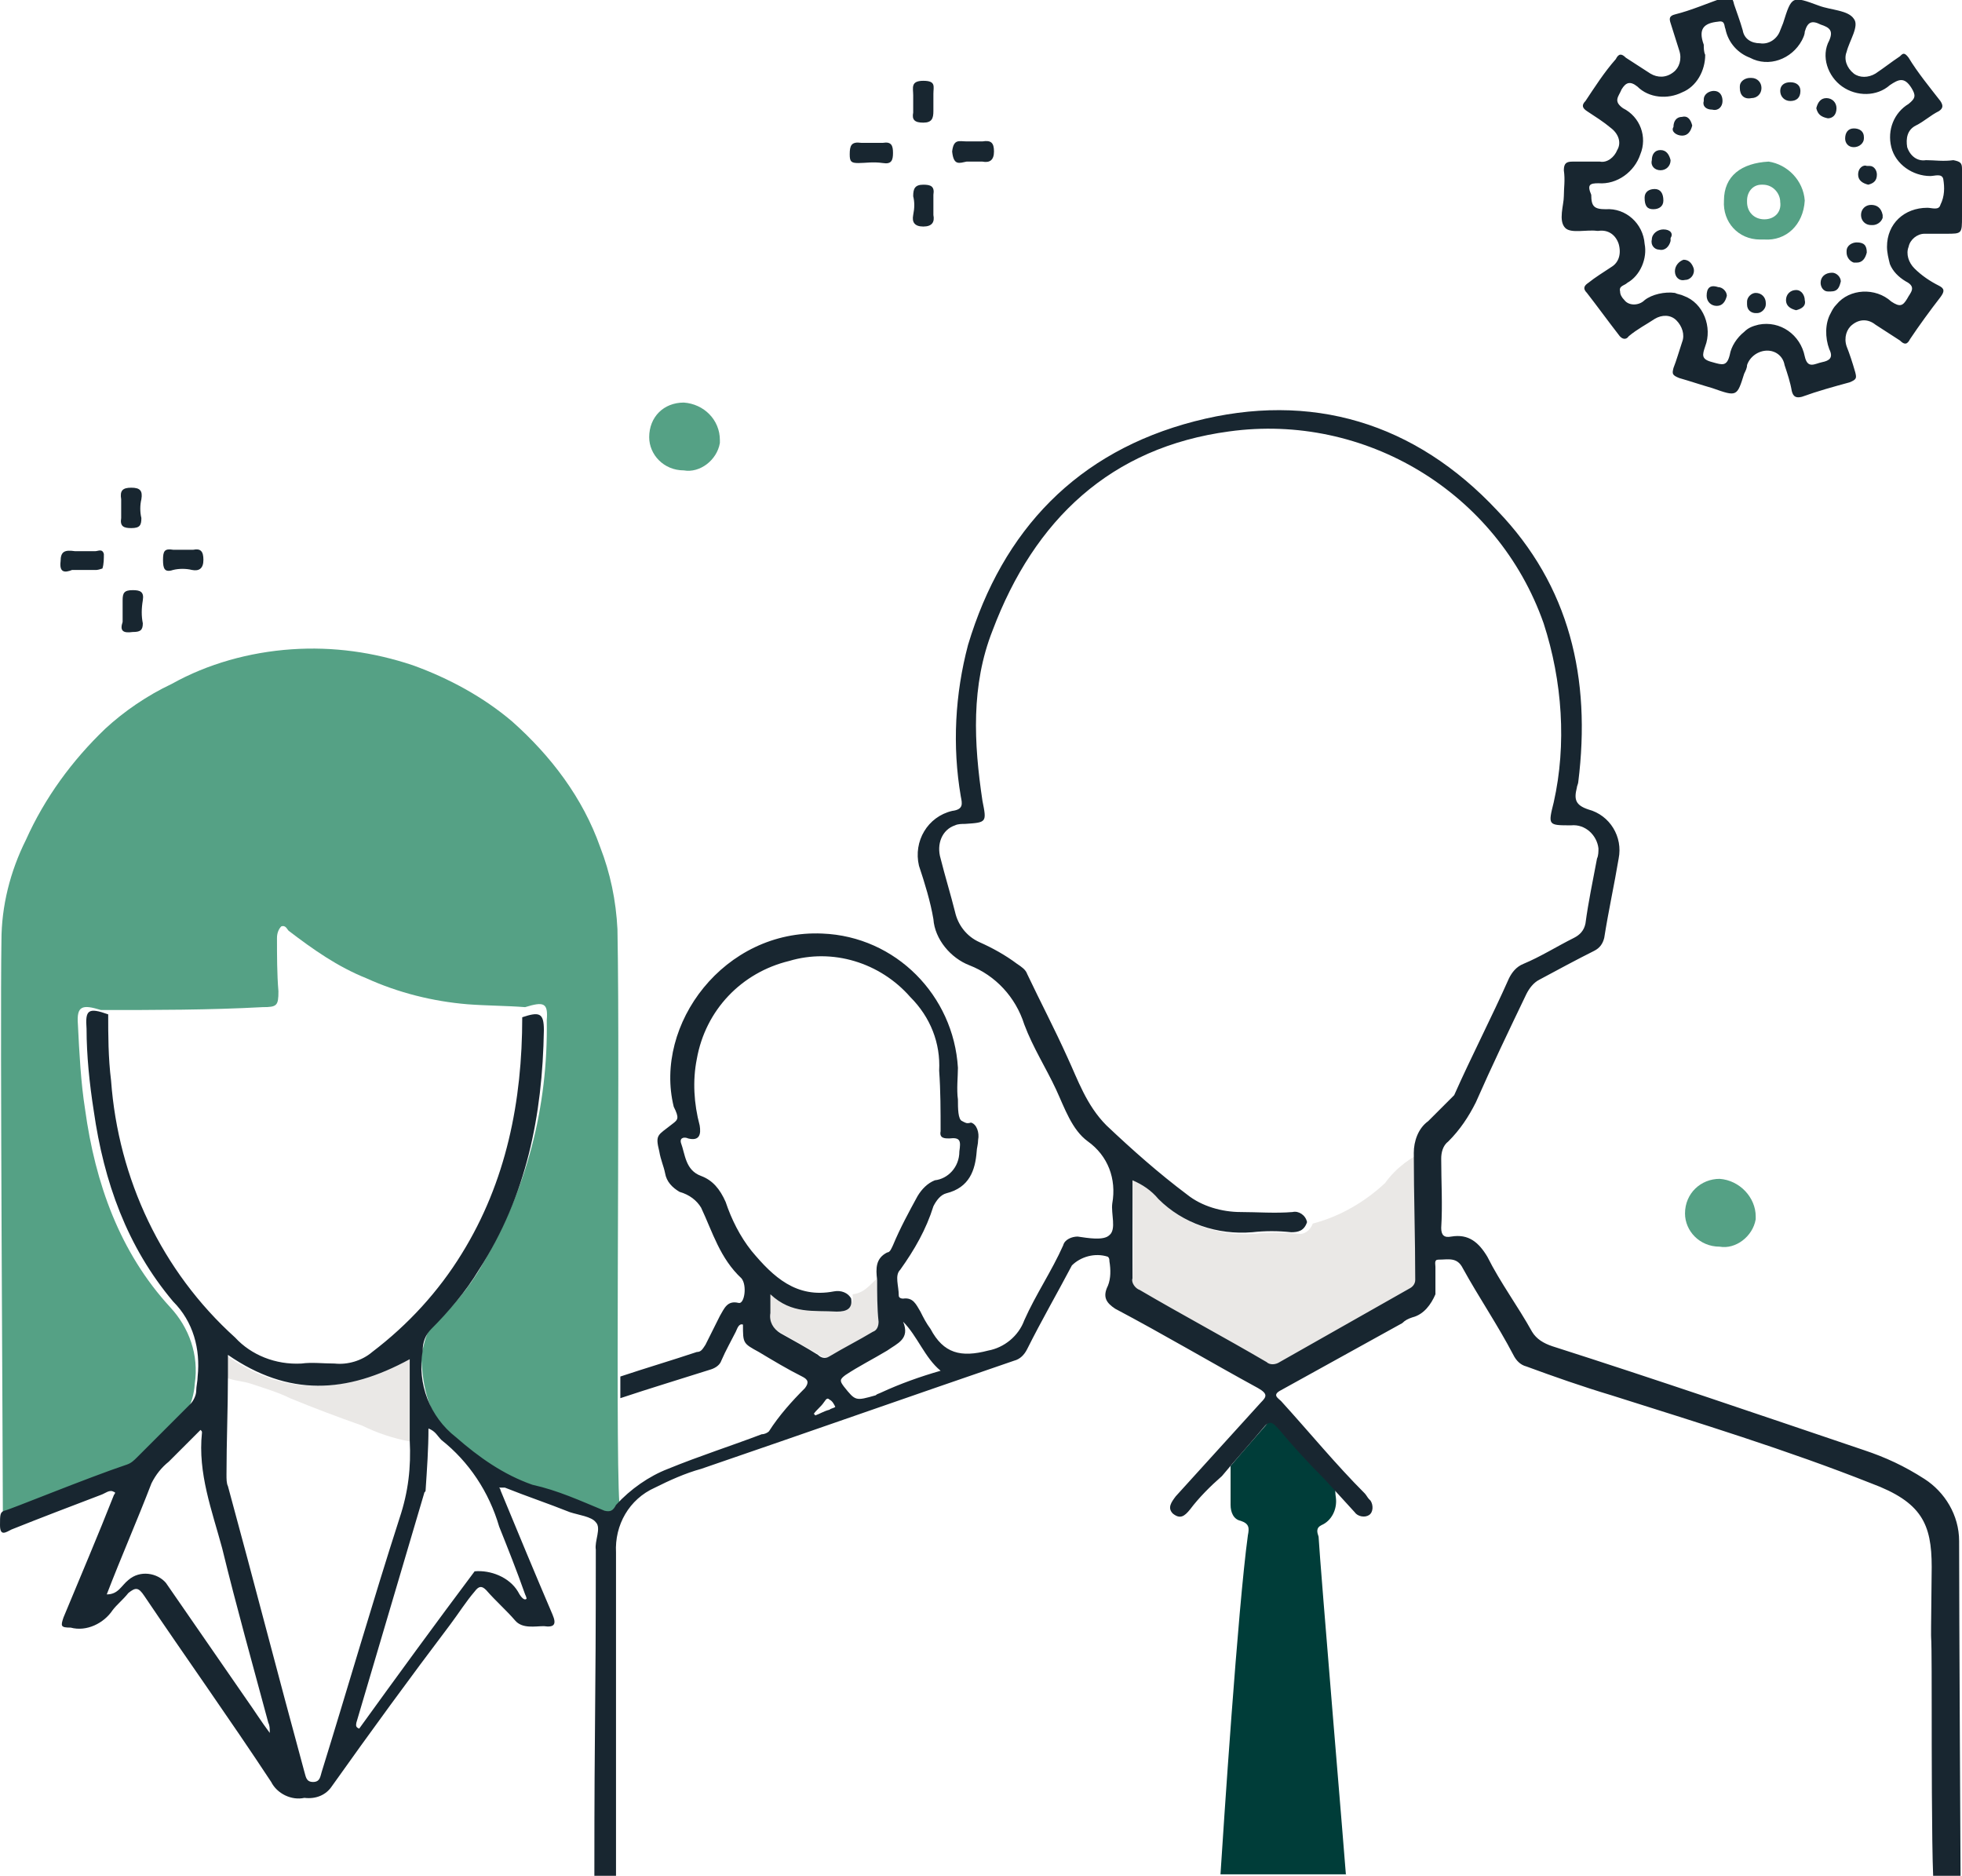 <?xml version="1.0" encoding="utf-8"?>
<!-- Generator: Adobe Illustrator 27.9.0, SVG Export Plug-In . SVG Version: 6.00 Build 0)  -->
<svg version="1.1" id="Calque_1" xmlns="http://www.w3.org/2000/svg" xmlns:xlink="http://www.w3.org/1999/xlink" x="0px" y="0px"
	 viewBox="0 0 136 130" style="enable-background:new 0 0 136 130;" xml:space="preserve">
<style type="text/css">
	.st0{fill:#EAE8E6;}
	.st1{fill:#003D39;}
	.st2{fill:#55A185;}
	.st3{fill:#182630;}
</style>
<path class="st0" d="M98.9,79.7c-1.1,0.5-2.1,1.2-2.9,2.3c-1.4,1.3-3.1,2.3-5,2.8c-0.2,0.5-0.6,0.8-1.1,0.7c-0.9-0.1-1.9-0.1-2.8,0
	c-2.5,0.2-5-0.6-6.8-2.4c-0.5-0.6-1.1-1-1.8-1.3c0,2.4,0.1,4.8,0,7.1c0,0.4,0.2,0.7,0.5,0.9c3.1,1.7,6.1,3.3,9.1,5.1
	c0.3,0.2,0.7,0.2,1,0l9.3-5.3c0.3-0.1,0.4-0.4,0.4-0.6L98.9,79.7L98.9,79.7z M15.5,93.8v1.6c0.6,0.3,1.3,0.3,1.9,0.5
	c0.9,0.3,1.9,0.6,2.7,1c1.7,0.7,3.3,1.3,5,1.9c1,0.5,2.2,0.9,3.3,1.1v-5.8C24,96.6,19.7,96.9,15.5,93.8z M59.1,89.7
	c0.1,0.8-0.4,1-1.1,1c-1.7,0-3.3,0.2-4.8-1.2V91c-0.1,0.6,0.2,1.1,0.8,1.3l2.8,1.6c0.2,0.2,0.6,0.2,0.9,0.1c1-0.6,2.1-1.1,3.1-1.8
	c0.3-0.1,0.5-0.4,0.4-0.8c-0.1-1-0.1-2-0.1-3C60.5,88.7,60.1,89.6,59.1,89.7z"/>
<path class="st1" d="M93.3,130c0-0.2-1.8-21.6-1.9-23.5l0,0c-0.1-0.3-0.2-0.6,0.2-0.8c0.7-0.3,1.1-1.1,1-1.9c-0.1-0.6,0-1.2,0-2
	c-1.1-1.2-2.2-2.5-3.3-3.6c-0.3-0.3-0.5-0.6-0.9-0.2c-1,1.2-2.1,2.4-3.1,3.6v2.7c0,0.5,0.2,1,0.7,1.1c0.6,0.2,0.6,0.5,0.5,1
	c-0.7,5.1-1.7,20.4-1.9,23.5h8.7V130z"/>
<path class="st2" d="M43,104.7c-0.2,0.5-0.5,0.6-0.9,0.4c-1.7-0.6-3.3-1.3-5.1-1.9c-2-0.7-3.8-1.9-5.4-3.4c-1.9-1.5-2.3-3.6-2.4-5.8
	c0.1-0.5,0.3-1.5,0.6-1.9c1.3-1.2,2.7-2.8,3.6-4.4c3.1-5.2,4.6-11,4.5-17c0.1-1.2-0.2-1.3-1.5-0.9c-1.3-0.1-2.7-0.1-4-0.2
	c-2.4-0.2-4.8-0.8-7-1.8c-2-0.8-3.7-2-5.4-3.3c-0.1-0.1-0.2-0.4-0.5-0.3c-0.2,0.2-0.3,0.5-0.3,0.8c0,1.2,0,2.5,0.1,3.7
	c0,1-0.1,1.1-1.1,1.1C14.5,70,10.7,70,7,70c-1.3-0.4-1.7-0.3-1.6,1c0.1,2,0.2,4,0.5,5.9c0.7,5.1,2.4,9.9,5.9,13.7
	c1.3,1.4,2,3.3,1.7,5.3c-0.1,1.6-0.9,2.5-1.2,2.7c-1.3,1.2-1.9,1.9-3.1,3.2c-0.2,0.2-0.4,0.4-0.7,0.5c-2.8,1-5.6,2.1-8.3,3.1
	c0-4.4-0.2-34.2-0.1-40.2c0-2.4,0.6-4.8,1.7-7c1.3-2.9,3.2-5.5,5.5-7.7c1.3-1.2,2.9-2.3,4.6-3.1c2.5-1.4,5.4-2.2,8.3-2.4
	s5.7,0.2,8.4,1.1c2.5,0.9,4.9,2.2,6.9,3.9c2.7,2.4,4.9,5.3,6.1,8.7c0.7,1.8,1.1,3.7,1.2,5.7C43,74.7,42.6,103.7,43,104.7z
	 M47.4,27.9c-1.4,0-2.4,1-2.4,2.4c0,1.2,1,2.3,2.4,2.3c1.1,0.2,2.3-0.7,2.5-1.9v-0.2C49.9,29.1,48.8,28,47.4,27.9z M119.2,81.7
	c-1.3,0-2.4,1-2.4,2.4c0,1.2,1,2.3,2.4,2.3c1.1,0.2,2.3-0.7,2.5-1.9v-0.2C121.7,83,120.6,81.8,119.2,81.7z M125.1,13.9L125.1,13.9
	c-0.1,1.7-1.3,2.8-2.8,2.7H122c-1.5,0-2.6-1.2-2.5-2.7c0-1.7,1.2-2.6,3.1-2.7C123.9,11.4,125,12.5,125.1,13.9z M123.4,14
	c0-0.6-0.5-1.2-1.2-1.2h-0.1c-0.6,0-1,0.5-1,1.1V14c0,0.7,0.5,1.2,1.2,1.2S123.5,14.7,123.4,14z"/>
<path class="st3" d="M66,10.5c0.1-0.9,0.5-0.7,1-0.7h1.1c0.6-0.1,0.8,0.1,0.8,0.7s-0.3,0.8-0.8,0.7H67C66.5,11.3,66.1,11.5,66,10.5z
	 M63.3,7.8c-0.1,0.5,0.1,0.7,0.7,0.7c0.6,0,0.7-0.3,0.7-0.8V6.5c0-0.5,0.2-0.9-0.7-0.9s-0.7,0.5-0.7,1C63.3,6.6,63.3,7.8,63.3,7.8z
	 M135.8,106.8c0,4.9,0.1,23.2,0.1,23.2H134c-0.1-2.3-0.1-9.2-0.1-11.5c0-9.1-0.1-0.8,0-9.9c0-3-0.7-4.5-4.2-5.8
	c-5.8-2.3-12-4.2-18-6.1c-2-0.6-4-1.3-5.9-2c-0.4-0.1-0.7-0.4-0.9-0.8c-1.1-2.1-2.4-4-3.5-6c-0.4-0.8-1-0.6-1.7-0.6
	c-0.3,0-0.2,0.3-0.2,0.5v1.9c-0.3,0.7-0.8,1.4-1.6,1.6c-0.3,0.1-0.5,0.2-0.7,0.4l-8.5,4.7c-0.5,0.3-0.1,0.5,0.1,0.7
	c2,2.2,3.8,4.4,5.8,6.4c0.1,0.1,0.2,0.3,0.3,0.4L95,104c0.2,0.3,0.2,0.8-0.1,1s-0.8,0.1-1-0.2l-2.1-2.3c-1.1-1.1-2.2-2.3-3.2-3.5
	c-0.3-0.3-0.5-0.6-0.9-0.2c-1,1.2-2,2.3-3,3.5c-0.8,0.7-1.6,1.5-2.2,2.3c-0.4,0.5-0.7,0.7-1.2,0.3c-0.4-0.4-0.1-0.8,0.2-1.2l5.9-6.5
	c0.4-0.4,0.5-0.6-0.2-1c-3.3-1.8-6.5-3.7-9.9-5.5c-0.6-0.4-0.9-0.8-0.5-1.6c0.2-0.5,0.2-1.1,0.1-1.7c0-0.1,0-0.2-0.1-0.3
	c-0.9-0.3-1.9,0-2.5,0.6c-1,1.9-2.1,3.8-3.1,5.8c-0.2,0.4-0.5,0.7-0.9,0.8c-7.3,2.5-14.4,5-21.7,7.5c-1.1,0.3-2.2,0.8-3.2,1.3
	c-1.8,0.8-2.8,2.6-2.7,4.5V130h-1.5c0-11.5,0.1-10.9,0.1-22.5v-0.1c-0.1-0.6,0.4-1.5,0-1.9c-0.3-0.4-1.2-0.5-1.8-0.7
	c-1.5-0.6-3-1.1-4.5-1.7h-0.4c0,0,0.1,0.1,0.1,0.2c1.2,2.9,2.4,5.8,3.6,8.6c0.3,0.7,0.1,0.9-0.6,0.8c-0.6,0-1.5,0.2-2-0.4
	c-0.6-0.7-1.3-1.3-2-2.1c-0.3-0.3-0.5-0.3-0.8,0.1c-0.6,0.7-1.1,1.5-1.7,2.3c-2.8,3.7-5.5,7.4-8.2,11.2c-0.4,0.6-1.1,0.9-1.9,0.8
	c-0.9,0.2-1.9-0.3-2.3-1.1c-2.9-4.4-5.9-8.6-8.8-12.9c-0.4-0.6-0.6-0.6-1.1-0.2c-0.4,0.5-0.8,0.8-1.1,1.2c-0.6,0.9-1.8,1.5-2.9,1.2
	c-0.7,0-0.7-0.1-0.5-0.7c1.2-2.9,2.4-5.7,3.5-8.5c0.1-0.1,0.1-0.2,0-0.2c-0.3-0.2-0.6,0.1-0.9,0.2c-2.1,0.8-4.2,1.6-6.2,2.4
	c-0.4,0.2-0.8,0.5-0.8-0.3c0-0.7,0-0.9,0.3-1c0.2,0,5.8-2.3,8.5-3.2c0.3-0.1,0.5-0.3,0.7-0.5l3.7-3.7c0.2-0.2,0.4-0.6,0.4-0.9
	s0.1-0.7,0.1-1c0.2-1.9-0.3-3.8-1.7-5.2C8.8,86.4,7.2,81.9,6.5,77C6.2,75.1,6,73.1,6,71.3c-0.1-1.3,0.1-1.5,1.5-1c0,1.4,0,3,0.2,4.6
	c0.5,6.8,3.5,13.2,8.6,17.8c1.1,1.2,2.8,1.9,4.6,1.8c0.7-0.1,1.5,0,2.3,0c0.9,0.1,1.9-0.2,2.6-0.8c2.5-1.9,4.6-4.2,6.2-6.8
	c3.1-5,4.2-10.6,4.2-16.4c1.2-0.4,1.5-0.3,1.5,0.9c-0.1,5.9-1.2,11.5-4.5,16.6c-0.9,1.5-2.1,2.9-3.3,4.1c-0.4,0.4-0.6,0.9-0.6,1.5
	c-0.4,2.3,0.5,4.6,2.3,6c1.6,1.4,3.3,2.6,5.3,3.3c1.8,0.4,3.3,1.1,5,1.8c0.4,0.1,0.6,0,0.8-0.4c1-1.1,2.3-2,3.6-2.5
	c2.2-0.9,4.4-1.6,6.5-2.4c0.2,0,0.4-0.1,0.5-0.2c0.7-1.1,1.6-2.1,2.5-3c0.3-0.4,0.2-0.6-0.2-0.8c-1-0.5-2-1.1-3-1.7
	c-1.1-0.6-1.1-0.6-1.1-1.9c-0.3-0.1-0.4,0.3-0.5,0.5c-0.3,0.6-0.7,1.3-1,2c-0.1,0.3-0.4,0.5-0.7,0.6c-2.2,0.7-4.2,1.3-6.3,2v-1.5
	c1.8-0.6,3.5-1.1,5.3-1.7c0.3,0,0.4-0.2,0.6-0.5c0.3-0.6,0.7-1.4,1-2c0.3-0.5,0.5-1.1,1.3-0.9c0.4,0.1,0.6-1.2,0.2-1.7
	c-1.5-1.4-2-3.2-2.8-4.9c-0.3-0.5-0.8-0.9-1.5-1.1c-0.5-0.3-0.9-0.7-1-1.3c-0.1-0.5-0.3-0.9-0.4-1.5c-0.3-1.2-0.1-1.1,0.9-1.9
	c0.4-0.3,0.5-0.4,0.1-1.2c-1.4-5.7,3.5-12.3,10.3-12c5.1,0.2,9.1,4.3,9.4,9.3c0,0.6-0.1,1.5,0,2.2c0,0.6,0,1.4,0.3,1.5
	c0.2,0.1,0.3,0.2,0.6,0.1c0.4,0.1,0.6,0.7,0.5,1.2c0,0.3-0.1,0.6-0.1,0.8c-0.1,1.3-0.5,2.5-2.1,2.9c-0.4,0.1-0.7,0.5-0.9,0.9
	c-0.5,1.6-1.3,3-2.3,4.4c-0.4,0.4-0.1,1.1-0.1,1.8c0,0.1,0.1,0.2,0.3,0.2c0.7-0.1,0.9,0.4,1.2,0.9c0.2,0.4,0.4,0.8,0.7,1.2
	c0.9,1.7,2.1,2,4,1.5c1.1-0.2,2.1-1,2.5-2.1c0.8-1.8,1.9-3.4,2.7-5.2c0.1-0.4,0.6-0.6,1-0.6c0.7,0.1,1.8,0.3,2.2-0.1
	c0.5-0.4,0.1-1.5,0.2-2.2c0.3-1.7-0.3-3.3-1.7-4.3c-1.1-0.8-1.6-2.3-2.2-3.6C72.5,74,71.6,72.6,71,71c-0.6-1.9-2-3.4-3.8-4.1
	c-1.3-0.5-2.4-1.8-2.5-3.2c-0.2-1.2-0.6-2.5-1-3.7c-0.4-1.7,0.6-3.4,2.3-3.8c0.8-0.1,0.7-0.5,0.6-1c-0.6-3.5-0.4-7.1,0.5-10.5
	c2.4-8,7.6-13.4,15.7-15.5s15.3,0.1,21,6.2c5,5.2,6.5,11.6,5.6,18.8c0,0.1-0.1,0.3-0.1,0.4c-0.2,0.8-0.1,1.2,0.8,1.5
	c1.5,0.4,2.4,1.9,2.1,3.4c-0.3,1.8-0.7,3.6-1,5.5c-0.1,0.4-0.3,0.7-0.7,0.9c-1.2,0.6-2.5,1.3-3.8,2c-0.4,0.2-0.7,0.6-0.9,1
	c-1.2,2.5-2.4,5-3.5,7.5c-0.5,1-1.1,1.9-1.9,2.7c-0.4,0.3-0.5,0.8-0.5,1.2c0,1.6,0.1,3.2,0,4.8c0,0.5,0.2,0.7,0.7,0.6
	c1.2-0.2,1.9,0.4,2.5,1.4c0.9,1.8,2.1,3.4,3.1,5.2c0.3,0.5,0.8,0.8,1.4,1c7.2,2.3,14.5,4.8,21.6,7.2c1.5,0.5,2.8,1.1,4.2,2
	C134.8,103.4,135.8,105,135.8,106.8z M18.6,119.4c-1.1-4.1-2.2-8-3.2-12.1c-0.7-2.6-1.7-5.2-1.4-8c0-0.1,0-0.1-0.1-0.2l-2.2,2.2
	c-0.5,0.4-0.9,0.9-1.2,1.5c-1,2.6-2.1,5.1-3.1,7.7c0.8,0,1-0.6,1.5-1c0.8-0.7,2-0.5,2.6,0.2l5.6,8.1c0.5,0.7,1,1.5,1.6,2.3
	C18.7,119.8,18.7,119.6,18.6,119.4z M27.7,105.2c0.6-1.8,0.8-3.5,0.7-5.4v-5.6c-4.4,2.4-8.4,2.6-12.6-0.3v1.4c0,2.3-0.1,4.6-0.1,6.9
	c0,0.3,0,0.6,0.1,0.8c1.8,6.6,3.5,13.2,5.3,19.8c0.1,0.3,0.1,0.7,0.6,0.7s0.5-0.4,0.6-0.7C24.1,117,25.8,111.1,27.7,105.2z
	 M34.6,105.8c-0.7-2.4-2.1-4.5-4-6c-0.3-0.3-0.4-0.6-0.9-0.8c0,1.4-0.1,2.8-0.2,4.3c0,0.1-0.1,0.1-0.1,0.2l-4.7,15.9
	c0,0.1-0.1,0.3,0.2,0.4c2.6-3.6,5.3-7.3,8-10.9c1.1-0.1,2.4,0.4,3,1.4c0.1,0.2,0.4,0.7,0.6,0.5c0,0,0-0.1-0.1-0.3
	C35.8,108.8,35.2,107.3,34.6,105.8z M56.7,93.9c0.2,0.2,0.5,0.3,0.8,0.1c1-0.6,2-1.1,3-1.7c0.3-0.1,0.4-0.4,0.4-0.7
	c-0.1-0.9-0.1-2-0.1-2.9c-0.1-0.8-0.1-1.5,0.7-1.9c0.2,0,0.3-0.3,0.4-0.5c0.5-1.2,1.1-2.3,1.7-3.4c0.3-0.5,0.7-0.9,1.2-1.1
	c0.9-0.1,1.7-0.9,1.7-2c0.1-0.7,0.1-1-0.7-0.9c-0.3,0-0.7,0-0.6-0.5c0-1.4,0-2.8-0.1-4.2c0.1-1.9-0.6-3.7-2-5.1
	c-2.1-2.4-5.4-3.4-8.4-2.5c-3.3,0.8-5.8,3.4-6.4,6.8c-0.3,1.5-0.2,3.1,0.2,4.6c0.1,0.6,0,1.1-0.8,0.9c-0.2-0.1-0.6-0.1-0.5,0.3
	c0.3,0.8,0.3,1.9,1.4,2.3c0.8,0.3,1.3,0.9,1.7,1.8c0.4,1.2,1,2.4,1.8,3.4c1.5,1.8,3.1,3.3,5.7,2.8c0.5-0.1,1,0.1,1.2,0.5
	c0.1,0.7-0.3,0.9-1,0.9c-1.6-0.1-3.1,0.2-4.6-1.2V91c-0.1,0.6,0.2,1.1,0.7,1.4C55,92.9,55.9,93.4,56.7,93.9z M57.9,97.5
	c-0.1-0.2-0.2-0.4-0.4-0.5c-0.2-0.2-0.3,0.1-0.4,0.2c-0.2,0.3-0.5,0.5-0.7,0.8c0.1,0,0.1,0.1,0.1,0.1c0.3-0.1,0.6-0.3,1-0.4
	C57.6,97.6,57.8,97.6,57.9,97.5z M65.2,95c-1.1-0.9-1.6-2.4-2.6-3.4c0.5,1.2-0.4,1.5-1.1,2c-1,0.6-2,1.1-2.9,1.7
	c-0.4,0.3-0.4,0.4-0.1,0.8c0.8,1,0.8,1,2.2,0.6c0.1-0.1,0.2-0.1,0.4-0.2C62.4,95.9,63.8,95.4,65.2,95z M100.8,75.9
	c1.2-2.7,2.6-5.4,3.8-8.1c0.2-0.4,0.5-0.8,1-1c1.2-0.5,2.3-1.2,3.5-1.8c0.4-0.2,0.7-0.5,0.8-1c0.2-1.5,0.5-2.9,0.8-4.5
	c0.1-0.2,0.1-0.5,0.1-0.7c-0.1-0.9-0.9-1.7-1.9-1.6c-1.6,0-1.6,0-1.2-1.6c0.9-4,0.6-8.4-0.7-12.4c-3.2-9.1-12.4-14.6-21.8-13.3
	C77,31,71.7,36,68.8,43.7c-1.5,3.8-1.3,7.8-0.7,11.8c0.3,1.5,0.3,1.5-1.2,1.6c-0.2,0-0.5,0-0.7,0.1c-0.9,0.3-1.3,1.3-1,2.3
	c0.3,1.2,0.7,2.5,1,3.7c0.2,0.9,0.8,1.7,1.7,2.1c0.9,0.4,1.8,0.9,2.6,1.5c0.3,0.2,0.6,0.4,0.7,0.7c0.9,1.9,1.9,3.8,2.8,5.8
	c0.7,1.5,1.3,3.3,2.7,4.7c1.8,1.7,3.6,3.3,5.6,4.8c1,0.8,2.4,1.2,3.7,1.2c1.1,0,2.4,0.1,3.6,0c0.4-0.1,0.9,0.2,1,0.7
	c-0.2,0.6-0.6,0.7-1.1,0.7c-0.9-0.1-1.8-0.1-2.7,0c-2.4,0.2-4.8-0.6-6.5-2.3c-0.5-0.6-1.1-1-1.8-1.3v6.8c-0.1,0.3,0.2,0.7,0.5,0.8
	c2.9,1.7,5.9,3.3,8.8,5c0.2,0.2,0.6,0.2,0.9,0c3-1.7,6-3.4,9-5.1c0.2-0.1,0.4-0.3,0.4-0.6c0-2.9-0.1-5.9-0.1-8.8
	c0-0.8,0.3-1.7,1-2.2L100.8,75.9z M5,39.5h1.7c0.1,0,0.4-0.1,0.4-0.1c0.1-0.3,0.1-0.7,0.1-1c-0.1-0.4-0.4-0.2-0.6-0.2H5.2
	c-0.7-0.1-1,0-1,0.7C4.1,39.7,4.5,39.7,5,39.5z M9.2,43.8c0.5,0,0.7-0.1,0.7-0.6c-0.1-0.5-0.1-1,0-1.6s-0.2-0.7-0.7-0.7
	c-0.6,0-0.7,0.2-0.7,0.7v1.5C8.3,43.7,8.5,43.9,9.2,43.8z M8.4,35.2v0.7c-0.1,0.6,0.2,0.7,0.7,0.7c0.6,0,0.7-0.2,0.7-0.7
	c-0.1-0.4-0.1-0.9,0-1.3c0.1-0.6-0.1-0.8-0.7-0.8S8.3,34,8.4,34.6V35.2z M12,39.5c0.4-0.1,0.9-0.1,1.3,0c0.5,0.1,0.8-0.1,0.8-0.7
	s-0.2-0.8-0.7-0.7H12c-0.6-0.1-0.7,0.1-0.7,0.7S11.4,39.7,12,39.5z M64,15.7c0.6,0,0.8-0.3,0.7-0.8v-1.4c0.1-0.6-0.2-0.7-0.7-0.7
	c-0.6,0-0.7,0.3-0.7,0.8c0.1,0.4,0.1,0.8,0,1.3C63.2,15.4,63.4,15.7,64,15.7z M59.5,11.3c0.5,0,1-0.1,1.7,0c0.6,0.1,0.7-0.2,0.7-0.7
	s-0.1-0.8-0.7-0.7h-1.5c-0.7-0.1-0.8,0.2-0.8,0.8C58.9,11.2,59,11.3,59.5,11.3z M136,11.7V15c0,1.2,0,1.2-1.1,1.2h-1.5
	c-0.5,0-1,0.4-1.1,0.9c-0.2,0.5,0,1.1,0.4,1.5c0.5,0.5,1.1,0.9,1.7,1.2c0.4,0.2,0.4,0.4,0.1,0.8c-0.7,0.9-1.5,2-2.1,2.9
	c-0.2,0.4-0.4,0.4-0.7,0.1l-1.7-1.1c-0.5-0.4-1.1-0.4-1.6,0c-0.4,0.3-0.6,0.9-0.4,1.5c0.2,0.5,0.4,1.1,0.6,1.8
	c0.1,0.4,0.1,0.5-0.4,0.7c-1.1,0.3-2.2,0.6-3.3,1c-0.4,0.1-0.6,0-0.7-0.4c-0.1-0.6-0.3-1.2-0.5-1.8c-0.1-0.6-0.6-1-1.2-1
	s-1.2,0.4-1.4,1c0,0.2-0.1,0.4-0.2,0.6c-0.5,1.6-0.5,1.6-2.2,1c-0.7-0.2-1.6-0.5-2.3-0.7c-0.5-0.2-0.5-0.3-0.4-0.7
	c0.2-0.5,0.4-1.2,0.6-1.8c0.2-0.5,0-1.1-0.4-1.5s-1-0.4-1.5-0.1c-0.6,0.4-1.2,0.7-1.8,1.2c-0.2,0.3-0.5,0.2-0.7-0.1
	c-0.7-0.9-1.5-2-2.2-2.9c-0.3-0.3-0.2-0.5,0.1-0.7c0.5-0.4,1-0.7,1.6-1.1c0.5-0.3,0.7-0.9,0.5-1.6c-0.2-0.6-0.7-1-1.4-0.9h-0.1
	c-0.7-0.1-1.8,0.2-2.2-0.2c-0.5-0.5-0.1-1.6-0.1-2.2c0-0.6,0.1-1.1,0-1.8c0-0.5,0.2-0.6,0.6-0.6h1.9c0.5,0.1,1-0.3,1.2-0.8
	c0.3-0.5,0.1-1.1-0.4-1.5c-0.6-0.5-1.1-0.8-1.7-1.2c-0.3-0.2-0.4-0.4-0.1-0.7c0.6-0.9,1.3-2,2.1-2.9c0.2-0.4,0.4-0.4,0.7-0.1
	l1.7,1.1c0.5,0.3,1.1,0.3,1.6-0.1c0.4-0.3,0.6-0.9,0.4-1.5l-0.6-1.9c-0.1-0.3-0.1-0.5,0.3-0.6c1.2-0.3,2.3-0.8,3.5-1.2
	c0.3-0.1,0.5,0,0.6,0.5c0.2,0.6,0.4,1.1,0.6,1.8c0.1,0.6,0.6,0.9,1.2,0.9c0.6,0.1,1.2-0.3,1.4-0.9l0.2-0.5c0.6-1.9,0.6-1.9,2.5-1.2
	c0.8,0.3,2,0.3,2.4,0.9c0.4,0.5-0.3,1.5-0.5,2.3c-0.2,0.5,0,1.1,0.5,1.5c0.4,0.3,1,0.3,1.5,0c0.6-0.4,1.1-0.8,1.7-1.2
	c0.2-0.2,0.3-0.3,0.6,0.1c0.6,1,1.5,2.1,2.2,3c0.2,0.3,0.2,0.5-0.1,0.7c-0.6,0.3-1,0.7-1.6,1s-0.7,0.9-0.6,1.5
	c0.2,0.6,0.7,1,1.3,0.9c0.6,0,1.2,0.1,1.9,0C135.9,11.2,136,11.3,136,11.7z M134.7,12.4c-0.1-0.4-0.6-0.2-0.9-0.2
	c-1.2,0-2.4-0.8-2.7-2s0.2-2.4,1.2-3c0.5-0.4,0.5-0.6,0.2-1.1c-0.5-0.8-0.9-0.6-1.5-0.2c-0.9,0.8-2.3,0.8-3.3,0.1s-1.5-2.1-0.9-3.2
	c0.3-0.7,0-0.9-0.6-1.1c-0.6-0.3-0.9-0.2-1.1,0.5c0,0.2-0.1,0.4-0.2,0.6c-0.7,1.3-2.3,1.9-3.6,1.2c-0.8-0.3-1.5-1-1.7-2
	c-0.1-0.2,0-0.6-0.5-0.5c-1,0.1-1.4,0.5-1,1.6c0,0.2,0,0.5,0.1,0.7c0,1.1-0.6,2.2-1.6,2.6c-1,0.5-2.3,0.4-3.1-0.4
	c-0.5-0.4-0.8-0.3-1.1,0.2c-0.2,0.5-0.6,0.8,0.1,1.3c1.2,0.6,1.7,2,1.2,3.2c-0.4,1.2-1.6,2.1-2.9,2c-0.6,0-0.8,0.1-0.5,0.8
	c0,0.8,0.2,1,1,1c1.4-0.1,2.6,1,2.7,2.4c0.2,1-0.3,2.2-1.2,2.7c-0.2,0.2-0.6,0.2-0.5,0.6c0,0.2,0.1,0.4,0.3,0.6c0.3,0.4,1,0.4,1.4,0
	c0.5-0.4,1.4-0.6,2.1-0.5c0.2,0.1,0.4,0.1,0.6,0.2c1.4,0.5,2,2.2,1.5,3.5c-0.2,0.6-0.3,0.9,0.5,1.1c0.7,0.2,1,0.3,1.2-0.5
	c0.1-0.6,0.5-1.2,1-1.6c0.3-0.3,0.6-0.4,1-0.5c1.5-0.3,2.9,0.7,3.2,2.2c0.2,0.9,0.7,0.5,1.2,0.4s0.8-0.3,0.5-0.9
	c-0.3-0.8-0.3-1.8,0.1-2.5c0.1-0.2,0.2-0.4,0.4-0.6c0.9-1.1,2.7-1.2,3.8-0.2c0.6,0.4,0.8,0.3,1.1-0.2c0.2-0.4,0.7-0.8-0.1-1.2
	c-0.5-0.3-0.9-0.7-1.1-1.2c-0.1-0.4-0.2-0.8-0.2-1.2c0-1.6,1.2-2.7,2.8-2.7c0.3,0,0.8,0.2,0.9-0.2C134.8,13.6,134.8,13,134.7,12.4z
	 M115.3,15.9c-0.4,0-0.8,0.3-0.8,0.7c-0.1,0.4,0.2,0.7,0.5,0.7c0.4,0.1,0.7-0.2,0.8-0.6v-0.2C116,16.2,115.8,15.9,115.3,15.9z
	 M116.6,9.4c0.4,0,0.6-0.3,0.7-0.7c-0.1-0.4-0.3-0.7-0.7-0.6c-0.4,0-0.6,0.3-0.6,0.7C115.8,9.1,116.2,9.4,116.6,9.4z M119.4,7
	c0-0.4-0.2-0.7-0.6-0.7c-0.3,0-0.7,0.2-0.7,0.6V7c-0.1,0.3,0.1,0.6,0.6,0.6C119.1,7.7,119.4,7.4,119.4,7z M124.8,6.3
	c0-0.4-0.3-0.6-0.7-0.6c-0.4,0-0.7,0.2-0.7,0.6s0.3,0.7,0.7,0.7S124.8,6.8,124.8,6.3z M121.4,6.8c0.4,0,0.7-0.3,0.7-0.7
	c0-0.4-0.3-0.7-0.7-0.7h-0.1c-0.3,0-0.7,0.2-0.7,0.6v0.1C120.6,6.6,120.9,6.9,121.4,6.8z M127,18.9L127,18.9c-0.5,0-0.8,0.3-0.8,0.7
	c0,0.3,0.2,0.6,0.5,0.6h0.2c0.5,0,0.6-0.3,0.7-0.7C127.6,19.2,127.3,18.9,127,18.9z M115.1,11.8c0.4,0,0.7-0.3,0.7-0.7
	c-0.1-0.4-0.3-0.7-0.7-0.7c-0.4,0-0.6,0.3-0.6,0.7C114.4,11.5,114.7,11.8,115.1,11.8z M128.5,10.2c0.4,0,0.7-0.3,0.7-0.6V9.5
	c0-0.4-0.3-0.6-0.7-0.6s-0.6,0.3-0.6,0.7C127.9,9.9,128.1,10.2,128.5,10.2z M127.3,7.5c0-0.4-0.3-0.7-0.7-0.7
	c-0.4,0-0.6,0.3-0.7,0.7c0.1,0.4,0.3,0.6,0.8,0.7C127,8.2,127.3,8,127.3,7.5z M121.7,20.3c-0.3,0-0.6,0.3-0.6,0.6v0.2
	c0,0.4,0.3,0.6,0.6,0.6h0.1c0.3,0,0.6-0.3,0.6-0.6V21C122.4,20.6,122.1,20.3,121.7,20.3z M119.1,19.9L119.1,19.9
	c-0.6-0.2-0.8,0.1-0.8,0.6c0,0.4,0.3,0.7,0.7,0.7c0.4,0,0.6-0.3,0.7-0.7C119.7,20.2,119.4,19.9,119.1,19.9z M129.7,14.2
	c-0.4,0-0.7,0.3-0.7,0.7s0.3,0.7,0.7,0.7h0.1c0.3,0,0.6-0.2,0.7-0.5v-0.2C130.4,14.4,130.1,14.2,129.7,14.2z M124.5,20.1L124.5,20.1
	c-0.4,0-0.7,0.3-0.7,0.7c0,0.4,0.3,0.6,0.7,0.7c0.4-0.1,0.7-0.3,0.6-0.7C125.1,20.5,124.9,20.1,124.5,20.1z M115.3,13.9L115.3,13.9
	c0-0.5-0.2-0.8-0.6-0.8s-0.7,0.2-0.7,0.6c0,0.6,0.2,0.8,0.6,0.8C115,14.5,115.3,14.3,115.3,13.9z M116.7,18
	c-0.3,0.1-0.6,0.4-0.6,0.8s0.3,0.7,0.7,0.6c0.4,0,0.7-0.4,0.6-0.8C117.3,18.3,117.1,18,116.7,18z M128.7,16.8
	c-0.3,0-0.7,0.2-0.7,0.6v0.1c0,0.3,0.2,0.6,0.5,0.7h0.2c0.4,0,0.6-0.3,0.7-0.7C129.4,17,129.2,16.8,128.7,16.8z M128.8,12.1
	c0,0.4,0.3,0.6,0.7,0.7c0.4-0.1,0.6-0.3,0.6-0.7c0-0.3-0.2-0.6-0.5-0.6h-0.2C129.2,11.4,128.8,11.6,128.8,12.1z"/>
</svg>
